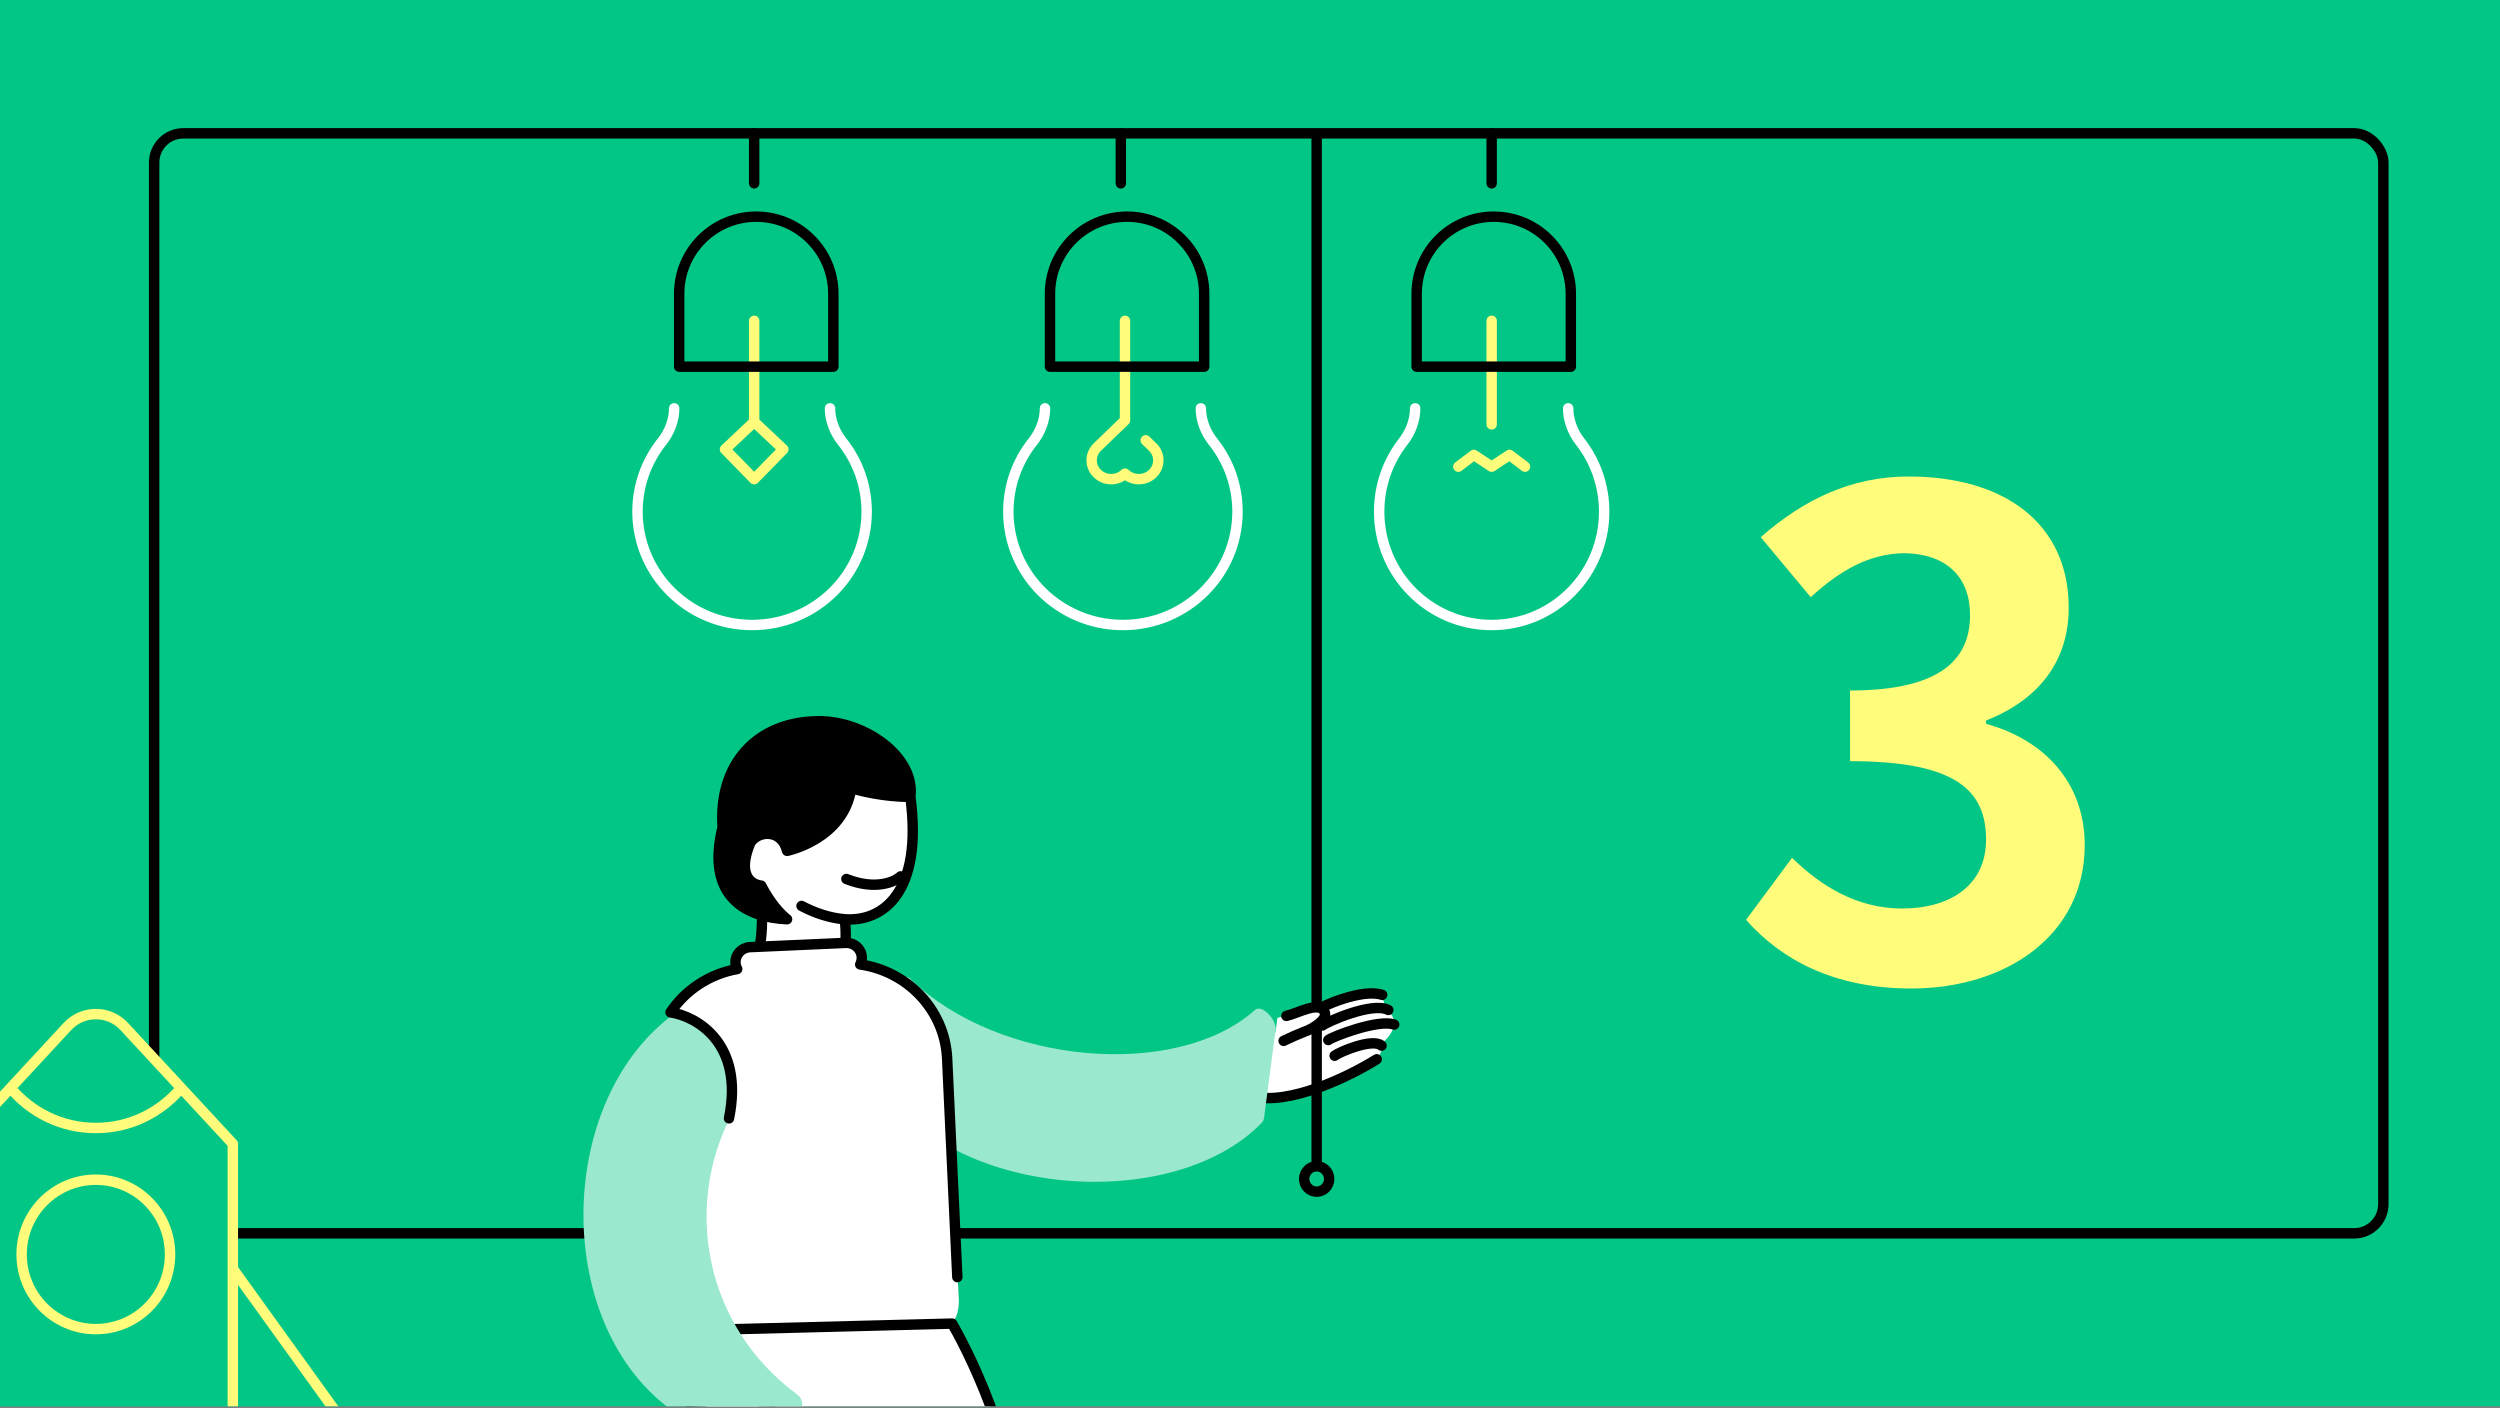 <svg width="600" height="338" viewBox="0 0 600 338" fill="none" xmlns="http://www.w3.org/2000/svg">
<rect x="0" y="0" width="600" height="338" fill="#808080" stroke="none"/>
<g clip-path="url(#clip0)">
<rect width="600" height="337.5" fill="#02C685"/>
<rect x="37" y="32" width="535" height="264" rx="7" stroke="black" stroke-width="2.5" stroke-linecap="round" stroke-linejoin="round"/>
<path d="M179.679 202.517C182.968 167.001 213.897 176.873 218.401 190.645C221.719 214.855 212.21 221.412 203.11 220.715C203.11 220.715 203.407 230.545 203.065 232.865C195.381 234.017 182.723 227.165 182.723 227.165L182.723 213.093C179.922 212.755 176.727 209.575 179.679 202.517Z" fill="white"/>
<path d="M188.898 204.202C187.591 198.929 181.993 199.277 180.08 202.267C177.008 209.612 179.897 212.214 182.699 212.552C183.288 213.739 185.722 218.166 188.898 220.617C186.889 220.533 184.847 220.255 182.917 219.708C175.749 217.675 170.122 211.921 173.429 198.524C172.373 183.48 181.591 173.093 196.622 173.093C207.519 173.093 219.741 181.601 218.485 191.251C212.316 191.251 206.464 189.845 204.309 189.142C202.492 201.456 188.898 204.202 188.898 204.202Z" fill="black"/>
<path d="M192.364 217.424C195.324 219.005 199.041 220.335 202.722 220.617M218.485 191.251C221.557 214.286 211.821 221.314 202.722 220.617M218.485 191.251C219.741 181.601 207.519 173.093 196.622 173.093C181.591 173.093 172.373 183.48 173.429 198.524C169.232 215.528 179.426 220.218 188.898 220.617C185.722 218.166 183.288 213.739 182.699 212.552M218.485 191.251C212.316 191.251 206.464 189.845 204.309 189.142C202.492 201.456 188.898 204.202 188.898 204.202C187.591 198.929 181.993 199.277 180.08 202.267C177.008 209.612 179.897 212.214 182.699 212.552M202.722 220.617C203.117 223.264 203.046 226.992 202.492 230.93M182.699 212.552C182.699 212.552 183.402 222.255 182.296 227.306" stroke="black" stroke-width="2.5" stroke-linecap="round" stroke-linejoin="round"/>
<path d="M216.135 210.332C214.691 211.69 210.068 213.717 203.135 210.958" stroke="black" stroke-width="2.5" stroke-linecap="round" stroke-linejoin="round"/>
<path d="M318.889 240.958C318.294 240.38 304.023 249.804 299.191 250.932L301.544 262.919C311.151 264.973 327.473 255.531 329.956 254.132C331.944 253.013 331.606 251.461 331.189 250.825C336.72 246.217 334.303 243.224 332.404 242.303C332.236 234.933 323.324 238.336 318.889 240.958Z" fill="white"/>
<path d="M315.908 242.489C316.892 241.658 326.809 237.153 331.727 238.765M317.377 246.117C318.361 245.287 329.361 240.373 333.195 242.393M318.793 249.616C319.777 248.785 330.798 244.54 334.611 245.892M320.314 253.374C321.298 252.543 329.392 249.064 331.566 250.949" stroke="black" stroke-width="2.5" stroke-linecap="round" stroke-linejoin="round"/>
<path d="M330.408 254.226C324.051 258.218 309.148 265.565 300.387 263.015" stroke="black" stroke-width="2.5" stroke-linecap="round" stroke-linejoin="round"/>
<path d="M185.967 338.78C190.748 344.188 192.134 353.377 187.995 356.876C177.501 365.747 175.757 356.859 170.977 351.452C166.196 346.044 164.614 335.197 168.754 331.698C172.893 328.199 181.186 333.372 185.967 338.78Z" fill="white"/>
<path d="M179.448 334.62C183.485 336.298 191.239 341.569 189.954 349.234M184.416 344.821C186.305 345.863 190.111 348.99 190.232 353.154M180.813 347.726C182.899 349.004 186.97 352.587 186.566 356.702M177.146 351.274C179.055 352.103 182.904 354.8 183.025 358.965M180.206 360.646C177.576 360.399 173.437 355.251 171.697 352.708C169.977 349.951 166.402 343.126 165.856 337.884" stroke="black" stroke-width="2.5" stroke-linecap="round" stroke-linejoin="round"/>
<path d="M301.083 242.485C302.769 240.734 306.454 244.793 306.141 247.178L303.37 268.303C303.311 268.753 303.113 269.175 302.792 269.503C281.057 291.759 227.621 286.985 211.873 260.396C211.653 260.025 211.559 259.595 211.593 259.167L213.2 238.707C213.383 236.377 217.334 233.111 218.632 235.073C239.87 255.556 282.271 259.147 301.083 242.485Z" fill="#9AE8CE"/>
<path d="M183.06 226.977C176.87 226.977 176.612 230.422 177.257 232.144C170.034 233.177 163.5 239.894 161.135 243.123L162.425 243.769L167.584 319.332L228.2 317.394C229.748 316.877 230.135 313.734 230.135 312.227L228.2 274.769C226.911 264.651 228.2 250.074 221.752 239.894C219.524 236.377 211.004 232.359 206.92 230.852C207.436 228.269 204.126 226.762 202.406 226.332C198.537 226.547 189.251 226.977 183.06 226.977Z" fill="white"/>
<path d="M227.029 461.169C265.529 401.186 240.685 338.918 228.516 317.662L164.943 319.291C164.943 319.291 185.064 372.051 125.939 419.997L149.622 443.088C184.978 421.544 200.733 396.362 207.417 374.195C212.18 389.253 213.292 414.359 195.436 452.199L227.029 461.169Z" fill="white" stroke="black" stroke-width="2.5" stroke-linecap="round" stroke-linejoin="round"/>
<path d="M189.115 340.491L162.185 338.564C161.611 338.523 161.064 338.332 160.628 338.006C132.244 316.769 133.499 263.132 162.5 242.812C168.223 244.208 178.802 251.2 175.335 268C164.072 290.112 169.262 318.408 191.428 334.767C193.753 336.483 192.156 340.709 189.115 340.491Z" fill="#9AE8CE"/>
<path d="M229.758 306.509L227.313 254.057C226.77 242.419 217.813 233.103 206.45 231.472C206.718 230.945 206.857 230.344 206.828 229.714C206.735 227.734 205.019 226.201 202.994 226.292L180.017 227.316C177.993 227.406 176.426 229.085 176.518 231.065C176.543 231.608 176.691 232.118 176.934 232.57C170.215 233.769 164.5 237.633 160.913 242.959C167.136 243.905 178.656 250.318 174.958 268.402" stroke="black" stroke-width="2.5" stroke-linecap="round" stroke-linejoin="round"/>
<path d="M458.731 237.24C481.291 237.24 500.331 224.6 500.331 202.84C500.331 187.32 490.091 177.4 476.651 173.72V172.92C489.291 167.96 496.491 158.68 496.491 145.88C496.491 125.56 480.971 114.36 458.091 114.36C444.171 114.36 432.811 119.96 422.571 128.92L434.571 143.32C441.611 136.92 448.491 132.92 456.971 132.76C467.051 132.92 472.811 138.36 472.811 147.64C472.811 158.2 465.771 165.72 444.011 165.72V182.68C469.771 182.68 476.651 189.88 476.651 201.56C476.651 212.12 468.491 218.04 456.491 218.04C445.771 218.04 437.131 212.76 430.091 205.88L419.051 220.76C427.371 230.2 440.011 237.24 458.731 237.24Z" fill="#FFFB7B"/>
<path d="M161.8 98C161.812 100.792 160.673 103.741 158.914 105.942C155.211 110.576 153 116.435 153 122.797C153 137.811 165.302 150 180.5 150C195.698 150 208 137.811 208 122.797C208 116.435 205.789 110.576 202.086 105.942C200.327 103.741 199.188 100.792 199.2 98" stroke="white" stroke-width="2.5" stroke-linecap="round" stroke-linejoin="round"/>
<path d="M181 77L181 101.232M181 101.232L188 107.841L181 115L174 107.841L181 101.232Z" stroke="#FFFB7B" stroke-width="2.5" stroke-linecap="round" stroke-linejoin="round"/>
<path d="M200 70.5C200 60.283 191.717 52 181.5 52V52C171.283 52 163 60.283 163 70.5L163 88L200 88L200 70.5Z" stroke="black" stroke-width="2.5" stroke-linecap="round" stroke-linejoin="round"/>
<path d="M250.8 98C250.812 100.792 249.673 103.741 247.914 105.942C244.211 110.576 242 116.435 242 122.797C242 137.811 254.302 150 269.5 150C284.698 150 297 137.811 297 122.797C297 116.435 294.789 110.576 291.086 105.942C289.327 103.741 288.188 100.792 288.2 98" stroke="white" stroke-width="2.5" stroke-linecap="round" stroke-linejoin="round"/>
<path d="M270 77L270 100.882L263.373 107.279C261.542 109.045 261.542 111.909 263.373 113.675C265.203 115.442 268.17 115.442 270 113.675C271.83 115.442 274.797 115.442 276.627 113.675C278.458 111.909 278.458 109.045 276.627 107.279L274.97 105.679" stroke="#FFFB7B" stroke-width="2.5" stroke-linecap="round" stroke-linejoin="round"/>
<path d="M289 70.5C289 60.283 280.717 52 270.5 52V52C260.283 52 252 60.283 252 70.5L252 88L289 88L289 70.5Z" stroke="black" stroke-width="2.5" stroke-linecap="round" stroke-linejoin="round"/>
<path d="M339.64 98C339.652 100.792 338.534 103.741 336.807 105.942C333.171 110.576 331 116.435 331 122.797C331 137.811 343.079 150 358 150C372.922 150 385 137.811 385 122.797C385 116.435 382.829 110.576 379.193 105.942C377.466 103.741 376.348 100.792 376.36 98" stroke="white" stroke-width="2.5" stroke-linecap="round" stroke-linejoin="round"/>
<path d="M358 77L358 101.839M366 112L362.286 109.177L358 112L353.715 109.177L350 112" stroke="#FFFB7B" stroke-width="2.5" stroke-linecap="round" stroke-linejoin="round"/>
<path d="M377 70.5C377 60.283 368.717 52 358.5 52V52C348.283 52 340 60.283 340 70.5L340 88L377 88L377 70.5Z" stroke="black" stroke-width="2.5" stroke-linecap="round" stroke-linejoin="round"/>
<path d="M181 32L181 44" stroke="black" stroke-width="2.5" stroke-linecap="round" stroke-linejoin="round"/>
<path d="M269 32L269 44" stroke="black" stroke-width="2.5" stroke-linecap="round" stroke-linejoin="round"/>
<path d="M358 32L358 44" stroke="black" stroke-width="2.5" stroke-linecap="round" stroke-linejoin="round"/>
<path d="M316 33V279.904M316 279.904C314.343 279.904 313 281.268 313 282.952C313 284.635 314.343 286 316 286C317.657 286 319 284.635 319 282.952C319 281.268 317.657 279.904 316 279.904Z" stroke="black" stroke-width="2.5" stroke-linecap="round" stroke-linejoin="round"/>
<path d="M312.021 248.184C306.521 250.392 309.071 246.184 306.071 248.184L306.571 244.306C309.327 243.711 315.905 240.522 316.983 243.647C317.544 245.276 314.036 247.545 312.021 248.184Z" fill="white"/>
<path d="M308.735 243.815C311.491 243.22 316.899 239.964 317.977 243.089C318.538 244.717 315.03 246.987 313.015 247.625C311.345 248.296 309.654 249.031 308.067 249.806" stroke="black" stroke-width="2.5" stroke-linecap="round" stroke-linejoin="round"/>
<path d="M-64 399.659V379.663L-9.882 304.505V274.855V274.51L2.529 261.107L16.182 246.363C19.86 242.391 26.14 242.391 29.818 246.363L43.471 261.107L55.882 274.51V274.855V304.505L110 379.663V399.659H96.299L89.449 414.139H76.433L69.583 399.659H55.882H45.949V420H23H0.051V399.659H-9.882H-23.583L-30.433 414.139H-43.449L-50.299 399.659H-64Z" fill="#02C685"/>
<path d="M-9.882 399.659C-9.882 394.209 -9.882 387.335 -9.882 379.663M-9.882 399.659H0.051M-9.882 399.659H-23.583M-9.882 399.659V379.663M-64 379.663V399.659H-50.299M-64 379.663H-9.882M-64 379.663L-9.882 304.505M-9.882 379.663C-9.882 356.076 -9.882 324.952 -9.882 304.505M-9.882 379.663L23 344.152L55.882 379.663M-9.882 379.663V304.505M-9.882 304.505C-9.882 300.423 -9.882 278.74 -9.882 274.855V274.51L2.529 261.107M0.051 399.659H23H45.949M0.051 399.659V420H23H45.949V399.659M-50.299 399.659H-36.941H-23.583M-50.299 399.659L-43.449 414.139H-30.433L-23.583 399.659M110 379.663V399.659H96.299M110 379.663H55.882M110 379.663L55.882 304.505M55.882 379.663V399.659M55.882 379.663V304.505M55.882 399.659H45.949M55.882 399.659H69.583M55.882 304.505V274.855V274.51L43.471 261.107M96.299 399.659H82.941H69.583M96.299 399.659L89.449 414.139H76.433L69.583 399.659M2.529 261.107C7.43 266.983 14.782 270.718 23 270.718C31.218 270.718 38.57 266.983 43.471 261.107M2.529 261.107L16.182 246.363C19.86 242.391 26.14 242.391 29.818 246.363L43.471 261.107M40.811 301.057C40.811 310.958 32.837 318.985 23 318.985C13.163 318.985 5.189 310.958 5.189 301.057C5.189 291.156 13.163 283.13 23 283.13C32.837 283.13 40.811 291.156 40.811 301.057Z" stroke="#FFFB7B" stroke-width="2.5" stroke-linecap="round" stroke-linejoin="round"/>
</g>
<defs>
<clipPath id="clip0">
<rect width="600" height="337.5" fill="white"/>
</clipPath>
</defs>
</svg>
